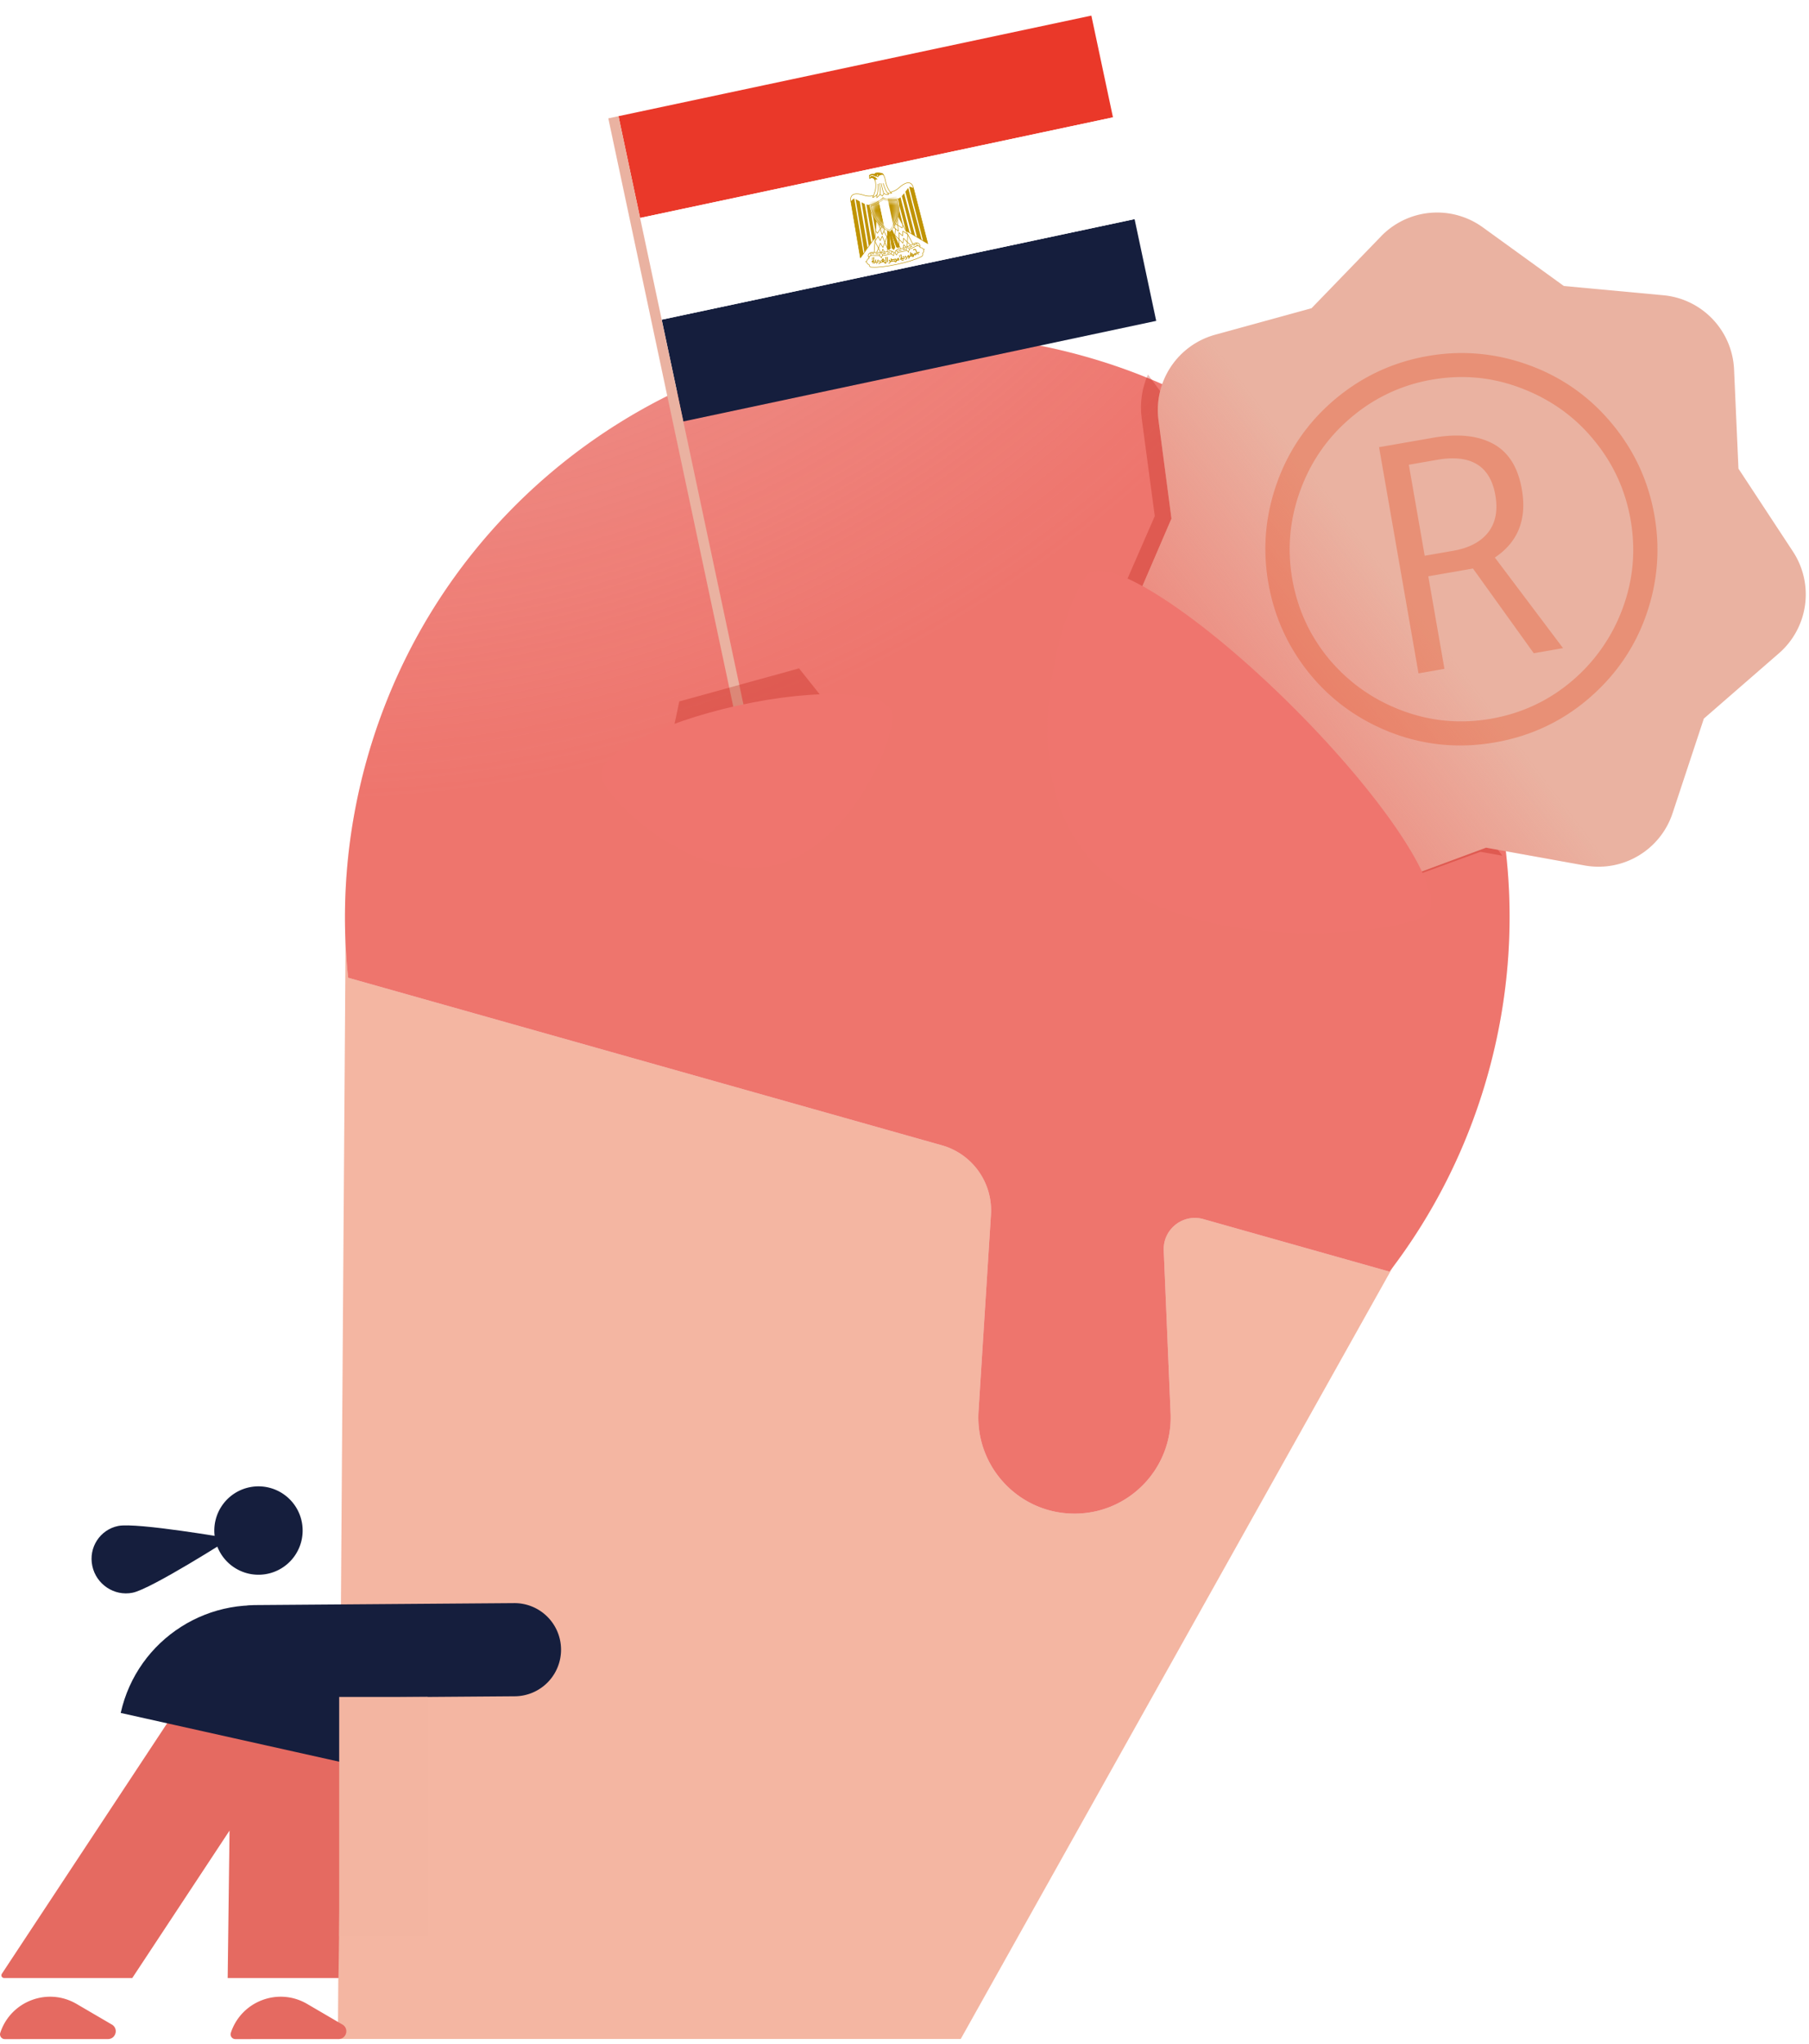 <svg xmlns="http://www.w3.org/2000/svg" xmlns:xlink="http://www.w3.org/1999/xlink" width="348" height="393" fill="none" xmlns:v="https://vecta.io/nano"><style><![CDATA[.B{stroke:#c09300}.C{stroke-width:.1}.D{fill:#fff}.E{fill-rule:evenodd}.F{fill:#c09300}.G{stroke-linejoin:round}.H{color-interpolation-filters:sRGB}]]></style><path opacity=".87" d="M184.817 392H64.998l1.494-213L275 231l-90.183 161z" fill="#f2ab94"/><g class="E"><use xlink:href="#G" fill="#fbe8e7"/><use xlink:href="#G" fill="url(#E)"/></g><g filter="url(#C)"><path d="M219.629 80.418l2.517 18.806L216 113.307 267.673 170l17.121-6.24 4.206.749L220.831 72c-1.139 2.571-1.598 5.463-1.202 8.418z" fill="#b70f02" fill-opacity=".26"/></g><g fill="#e56a61"><use xlink:href="#H"/><use xlink:href="#H" x="44.356"/><path d="M43.799 380.277l.358-28.343-18.711 28.343H.8c-.419 0-.681-.452-.449-.805h0l31.662-47.958c10.13-15.345 33.824-7.934 33.591 10.507l-.483 38.256H43.799z" class="E"/></g><g fill="#151e3d"><path d="M25.5 306.204c-3.523.714-6.993-1.618-7.741-5.143-.767-3.552 1.499-7.003 4.996-7.698 3.523-.715 21.558 2.405 21.558 2.405s-15.27 9.747-18.813 10.436zm29.288 3.056c-14.255-3.18-28.388 5.799-31.567 20.054l51.622 11.513c3.179-14.255-5.799-28.388-20.054-31.567z"/><path d="M107.93 317.091a8.96 8.96 0 0 1-8.889 9.023l-49.851.375a8.96 8.96 0 0 1-9.024-8.889 8.96 8.96 0 0 1 8.889-9.023l49.851-.375a8.96 8.96 0 0 1 9.024 8.889z" class="E"/><path d="M54.176 301.487a8.5 8.5 0 0 1-11.69-2.785 8.5 8.5 0 0 1 2.786-11.69 8.5 8.5 0 0 1 11.69 2.786 8.5 8.5 0 0 1-2.786 11.689z"/></g><path fill="#f3b5a1" d="M65.25 326.24h17v46h-17z"/><mask id="A" maskUnits="userSpaceOnUse" x="197" y="8" width="185" height="186" mask-type="alpha"><path transform="rotate(48.068 287.265 8.828)" fill="#c4c4c4" d="M287.265 8.828h140.557v120.419H287.265z"/></mask><g mask="url(#A)"><use xlink:href="#I" fill="#eab2a1"/><use xlink:href="#I" fill="url(#F)"/><path opacity=".65" d="M274.073 106.844l5.531-.966c2.996-.523 5.218-1.691 6.665-3.506 1.442-1.847 1.907-4.236 1.395-7.168-.989-5.666-4.727-7.934-11.213-6.801l-5.432.948 3.054 17.494zm18.683-12.784c1.007 5.765-.723 10.141-5.189 13.127l13.117 17.417-5.63.983-11.698-16.29-8.593 1.5 3.106 17.79-4.988.871-7.591-43.487 10.42-1.819c4.707-.822 8.54-.438 11.498 1.15s4.807 4.508 5.548 8.757zm-48.758 18.034c-1.15-6.589-.582-13.053 1.704-19.393s6.019-11.676 11.199-16.01 11.096-7.08 17.747-8.241c6.584-1.149 13.045-.58 19.381 1.709s11.671 6.025 16.002 11.21 7.079 11.105 8.24 17.759c1.133 6.49.6 12.864-1.598 19.121s-5.88 11.601-11.043 16.033-11.169 7.246-18.017 8.441c-6.815 1.19-13.399.591-19.753-1.797-6.359-2.42-11.65-6.199-15.871-11.335-4.189-5.142-6.852-10.974-7.991-17.497zm4.593-.802c1.024 5.864 3.421 11.047 7.192 15.549 3.799 4.463 8.456 7.724 13.972 9.782s11.204 2.577 17.065 1.554 11.022-3.418 15.488-7.185a33.25 33.25 0 0 0 9.822-13.987c2.056-5.519 2.572-11.211 1.549-17.075-1.001-5.732-3.351-10.839-7.051-15.319-3.667-4.486-8.3-7.802-13.899-9.948-5.566-2.152-11.329-2.707-17.288-1.667a32.23 32.23 0 0 0-15.479 7.234c-4.498 3.773-7.77 8.451-9.814 14.036s-2.563 11.26-1.557 17.025z" fill="#e44e20" fill-opacity=".51"/></g><path d="M248.866 136.074c18.033 18.015 29.525 35.749 25.668 39.61S229.033 184.515 211 166.5s-5.626-52.195-1.769-56.056 21.602 7.614 39.635 25.63z" fill="#ef756e"/><path d="M154.637 55.65l63.625-13.524 4.158 19.563-63.053 13.402-27.914 5.933-4.159-19.563 27.343-5.812z" fill="#151e3d"/><path d="M151.623 35.844l-28.487 6.055-4.158-19.563 27.915-5.934L209.946 3l4.158 19.563-62.481 13.281z" fill="#ea3829"/><g class="D"><path d="M150.479 36.087l63.625-13.524 2.079 9.782 2.079 9.781-63.053 13.402-27.915 5.933-2.079-9.781-2.079-9.781 27.343-5.812z"/><path d="M170.807 42.252l7.671 4.586-2.752-10.705c-.415-1.623-1.758-.945-2.666-.135-.904.894-2.098 1.147-3.454.973-1.168.711-2.362.965-3.552.517-1.159-.371-2.661-.444-2.38 1.207l1.84 10.899 5.293-7.342z" class="B C G"/></g><g class="F"><path d="M164.331 38.162l1.79 10.602-.609.83-1.839-10.899c.183-.193.51-.501.658-.533h0zm1.06.561l1.492 8.869-.588.929-1.701-10.246c.179.116.699.384.796.448h.001zm.961.497l1.263 7.393-.479.719-1.402-8.444c.179.116.52.268.618.332zm.966.188l1.032 6.311-.488.605-1.184-7.018c.162.036.492.134.64.103zm.818-.174l.892 5.252-.478.719-.99-5.779c.147-.031.523-.111.576-.193zm6.772-3.32l2.676 10.413.894.511-2.752-10.705c-.246-.102-.671-.25-.818-.219h0zm-.741.943l2.244 8.709.915.609-2.613-10.052c-.117.179-.482.635-.546.733v.001zm-.676.845l1.854 7.268.729.462-2.154-8.284c-.115.179-.365.456-.429.554zm-.805.564l1.623 6.185.692.353-1.773-6.892c-.134.098-.395.322-.542.354zm-.819.174l1.322 5.161.729.462-1.446-5.681c-.148.031-.524.111-.605.058z"/><path d="M171.278 43.39l1.77 3.902-.233.358-.357-.163-1.286-3.542.991 3.605-.216.438-.375-.313-.561-3.696.266 3.758-.261.294-.357-.233.029-4.284.59-.126z" class="B C"/></g><g class="G B C"><path d="M168.587 42.083l-.438 6.713 2.536-.146.034-4.986-2.132-1.581h0z" class="D"/><path d="M168.456 44.369l.326.478.925-1.355"/><path d="M168.981 42.887l.727 2.226.532-1.123m-.215.438l.699 1.306m.049-.545l-.552 1.412m.517 1.182l-.523-1.179-.495-1.207-.389.856-.421-.802-.598.947.692 1.344.349-.997.487.837.368-.974m-1.568 1.93l.348-.802.55 1.003.284-.846.486.837"/><path d="M172.614 41.227l3.131 5.954-2.377.898-2.059-4.541 1.305-2.311h0z" class="D"/><path d="M173.663 43.262l-.103.569-1.396-.862"/><path d="M172.581 42.122l.241 2.329-.943-.809m.375.313l-.108 1.477m-.266-.478l1.078 1.065m.009 1.29l-.002-1.29-.039-1.304.704.624.058-.904.932.622-.086 1.509-.724-.768-.104.962-.734-.74m2.219 1.126l-.644-.591-.095 1.141-.603-.657-.104.962"/><g class="D"><path d="M172.548 50.82c1.866-.397 3.62-.924 4.604-1.441.425-.175.377-.403.314-.698.412-.242.072-.716.381-.782-.292.146-.487-.443-.846-.283-.111-.523-.649-.479-1.06-.238-.823.484-2.379.885-3.869 1.201-1.504.249-3.061.58-4.023.476-.474-.053-.983.125-.872.648-.393-.001-.332.617-.657.602.308-.066.191.506.666.56.062.295.111.524.584.507 1.096.076 2.913-.156 4.778-.553h0z"/><path d="M169.41 48.528c.621-.048 1.307-.123 1.816-.302.295-.063.618.401.045.608-.509.178-1.342.285-1.802.299l-1.795.003c-.572-.117-.29-.639.019-.635.488.05 1.11.073 1.717.028h0zm5.074-1.078c-.587.209-1.244.419-1.768.46-.309.066-.415.621.192.576.538-.044 1.342-.285 1.768-.46l1.641-.728c.475-.339.005-.702-.276-.572-.425.245-.984.518-1.557.724z"/><path d="M167.496 48.627c-.474.017-.577.585-.367.849.036-.162.345-.227.38-.389.032-.245-.115-.214-.013-.46zm2.076.993c-.063-.295.24-.321.178-.617-.032-.148-.161-.359-.308-.327s-.264.21-.233.358c-.004.31.3.291.363.586zm1.944-1.301c.443-.094.524.506.372.847-.045-.215-.438-.215-.47-.363-.048-.228.291-.3.098-.484zm4.756-1.557c.44-.178.766.3.681.627-.099-.133-.408-.068-.506-.201-.129-.211.019-.242-.175-.425zm-1.493 1.752c-.063-.295-.35-.196-.413-.491-.031-.148.001-.393.149-.424s.326.085.358.232c.13.281-.157.388-.094.683zm-2.305-.398c-.443.094-.273.675.004.925-.045-.215.313-.375.282-.523-.049-.228-.388-.156-.286-.403z"/><path d="M167.675 48.743c.148-.032.39-.013.474.053l-.475-.053h.001zm.785.072a1.69 1.69 0 0 1 .555.036l-.555-.036h0zm2.748-.276c-.148.031-.443.094-.509.178l.509-.179h0zm-.819.174c-.097-.064-.392-.001-.523.111l.523-.111h0zm5.768-1.773c-.148.031-.348.144-.412.242l.412-.242zm-.69.385c-.08.017-.361.147-.492.259l.493-.259h-.001zm-2.622.865c.148-.031.443-.094.538-.044l-.538.044h0zm.819-.174c.063-.098.358-.161.523-.111l-.524.111h.001z"/></g></g><path d="M167.801 49.949c-.052.001-.087-.033-.084-.082.003-.06.042-.102.088-.096.03.004.091.044.095.062s-.012.076-.023.079c-.022.026-.05.038-.076.038zm5.217-.726c-.021-.003-.059-.038-.063-.057-.008-.036.033-.107.067-.114.016-.004.066.01.086.024.037.025.042.078.01.116-.016.018-.071.036-.1.031h0zm.083.225c-.043-.005-.061-.021-.074-.064s-.01-.053.033-.089l.03-.026.036.008c.049.011.073.028.081.058s-.008.071-.042.095-.032.022-.064.019zm-4.977-.007c-.032.006-.071.045-.093.066-.058.027-.12.08-.187.052-.062-.005-.136.025-.129.098.027.058.12.075.164.023.027-.058.126-.11.156-.027-.029.074-.006.159-.027.235.004.044-.006.088-.021.13-.042.014-.089.018-.12.053-.058.016-.112.057-.135.114a.45.45 0 0 0-.047.194c.024.066.106.069.165.059l.2.019.315.018c.158.013.318.001.476.009.017.002.032.003.049.002.065 0 .083-.075.077-.126l.015-.345c.012-.048.016-.152-.063-.112-.042.039-.074.091-.133.108-.081.022-.017.096.023.123.019.053.015.123-.012.174-.042.041-.111.018-.165.017-.053.012-.166.008-.132-.076.007-.058-.004-.117.006-.175.015-.063.006-.127.005-.191-.049-.066-.086.043-.13.061-.027.029-.144.063-.07.106.063.029.037.109.038.163.012.073-.059.106-.122.102-.059.01-.15-.017-.114-.092l.007-.169.023-.207a.55.55 0 0 1 .024-.176c-.012-.064.019-.129.004-.193-.011-.031-.027-.039-.047-.036zm-.192.75c.008-.003.013-.003.021-.001.026.005.03.024.011.05-.009.011-.019.023-.023.023-.044.006-.059.002-.064-.014s-.001-.019.025-.039c.014-.01.023-.016.03-.019zm.003.49c-.056-.034-.055-.067.003-.133.025-.028.043-.029.083-.006.062.036.07.066.033.116-.018.025-.027.031-.053.037s-.036.004-.066-.014zm.304.025c-.012 0-.023-.003-.033-.008s-.019-.011-.027-.02a.08.08 0 0 1-.016-.029c-.004-.011-.005-.022-.004-.033.003-.043.009-.049.069-.062.067-.015.082-.006.095.052.007.033.007.041-.007.06s-.05.04-.077.039zm8.337-1.764c-.025-.013-.031-.02-.036-.043-.008-.038.008-.071.051-.103.058-.042.085-.044.118-.007.044.049.047.073.017.119-.017.025-.02.028-.069.038s-.053.01-.081-.004zm-7.934 1.799c-.036-.002-.059-.024-.068-.064-.007-.031-.006-.037.012-.058.012-.014.032-.028.049-.035.025-.009.034-.008.057.001.06.025.078.059.056.1s-.052.059-.106.056zm2.07-.344c-.009-.008-.027-.01-.032-.021-.008-.053-.016-.106-.01-.159-.002-.051-.021-.1-.014-.152-.001-.09-.02-.18-.018-.27a.56.56 0 0 1-.01-.135c.001-.071-.028-.138-.022-.209-.007-.025.007-.098.041-.063.048.046.106.08.163.114.046.015.016.058-.01.075-.036.024-.036.068-.025.105.003.04-.005.08.002.12.004.06.018.119.023.178-.005.061.014.12.021.18.009.037-.002.075.009.112.003.039.011.085-.015.118-.028.022-.073.029-.103.008h0zm2.584-1.507c-.038.044-.07.093-.102.141-.046.054.06.057.08.09.027.052.038.11.054.166.028.048.047.101.055.157s-.071.063-.098.103c-.042.029-.05.078-.079.118-.013.05-.007.107.001.159.012.041-.01.095.026.126l.016.015c.012.012.032-.004.048-.004.046-.013.097-.016.137-.044.109-.044.223-.069.336-.099.071-.013.133-.051.204-.065.057 0 .069-.064.059-.107-.044-.055-.032-.133-.071-.19s-.041-.131-.065-.194c-.012-.051-.082-.056-.106-.011-.026.039-.076.056-.092.102-.016.062.071.044.094.084s.031.089.044.134c.023.053-.037.069-.074.083-.046.029-.114.057-.155.002-.028-.041-.035-.09-.05-.136-.019-.083-.057-.161-.08-.243-.026-.102-.066-.2-.094-.301-.01-.042-.03-.111-.088-.085h0zm.105.784l.03-.003.01.034.011.035-.036.02a.24.24 0 0 1-.036.017c-.007-.002-.013-.005-.02-.008-.024-.01-.023-.033-.002-.067.012-.019.018-.024.043-.027h0zm-2.988-.272c-.032.02-.066.082-.103.089-.081.023-.052.101.013.116.013.023.012.055.02.081.027.071-.007.141.018.213.013.082.005.167.019.25-.005.089.013.176.017.265.007.079-.055.064-.108.053l-.024-.099c.004-.081-.062-.09-.125-.086-.063.02-.106-.029-.104-.088.02-.039.091-.044.134-.059.096 0 .066-.123.01-.155-.045-.053-.131-.061-.166-.118-.008-.083-.079-.152-.154-.178-.103.015-.162.119-.181.213l-.117.068c-.063.031-.133.166-.033.19.054.003.217.006.163.091-.024.074-.098.091-.168.088-.067.015-.15-.002-.164-.081-.028-.067-.042-.143-.088-.201-.031-.076-.116-.038-.106.035-.058.064-.032.143.029.192.044.062.032.148.015.217 0 .086-.09.108-.149.148-.028.019-.153.025-.095.084.076.01.165.014.235-.019.075-.026.13-.093.154-.167.04-.063.135-.055.201-.07.073-.016.157.02.221-.028.009-.057.084-.164.132-.08.012.082.093.11.165.084.08-.022.063.046.072.095.024.086.09.12.17.141.027.002.052-.006.076-.016.066-.037.134-.084.139-.167.015-.07 0-.142.007-.212-.006-.109-.007-.219-.027-.327.005-.103-.024-.204-.025-.306l-.018-.225c-.017-.037-.035-.04-.055-.028zm-.551.524c.014-.001.026.014.034.045s.032.058.055.058.02.019.004.036c-.009.01-.027.018-.061.025-.055.011-.091.004-.127-.019l-.021-.014.023-.023c.015-.019.029-.038.042-.058.021-.033.036-.049.051-.05zm6.02-2.05a.82.82 0 0 0-.15.056c-.098.015-.125.127-.021.157.087.132.138-.06.23-.067.14-.002.182.14.226.245.031.107.084.205.137.301.112.081-.032.177-.116.113-.07-.05-.209-.1-.26 0-.077.054-.056.167-.119.215-.106.059-.15-.078-.222-.124-.071-.065-.178-.05-.269-.059-.057-.073-.066-.215-.161-.253-.064.043-.164.201-.044.238.124.068-.018.141-.052.213-.053.091-.041.198-.032.297-.104.09-.156-.044-.189-.128-.031-.102-.113-.053-.165-.002-.082.055-.108.149-.156.229.005.062.03.126.043.189.036.072.121.016.177-.001.083-.058.141.031.08.102-.037.074-.202.074-.165.173a.84.84 0 0 0 .155-.033c.096-.05.19-.145.176-.261-.007-.102.139-.114.213-.152.091-.049.207-.081.255.037.081.056.242.103.295-.008.064-.061.083-.149.06-.233-.031-.07.103-.101.145-.067.066.07.213.014.277-.047.066-.074.061-.18.173-.205l.473-.247c.126-.057-.043-.108-.086-.15-.111-.028-.156.194-.29.117-.102-.048-.123-.177-.176-.268-.05-.122-.075-.27-.188-.351-.077-.053-.166-.051-.254-.029h0zm-.449 1.021c.012-.003.026 0 .051.008.046.014.083.045.089.076.004.02 0 .022-.027.042a.22.22 0 0 1-.043.028c-.017.003-.066-.021-.069-.034-.001-.006-.011-.026-.021-.041-.017-.028-.015-.028-.005-.051.007-.015.014-.024.025-.027zm.618-.098c.034-.01.057-.003.078.02s.017.053-.023.081c-.017.012-.035.023-.038.023a.26.26 0 0 1-.039-.013c-.029-.011-.034-.018-.039-.038-.006-.029.021-.063.061-.074h0zm-.834.187c.01-.004.02 0 .035.008s.028.021.038.05c.008.02.013.046.013.058 0 .022-.001.021-.049.032-.059.013-.066.008-.077-.048-.007-.035-.008-.045.007-.069.012-.018.023-.028.033-.032zm-.486.244c.02 0 .04.011.05.032.012.028.009.043-.012.06s-.066.029-.081.023c-.004-.002-.015-.007-.021-.014s-.009-.016-.002-.024l.018-.047c.009-.021.028-.032.048-.032zm.889-.073c.017-.004.032-.001.044.006.02.011.025.034.008.053-.01.013-.08.026-.105.022-.011-.002-.017-.006-.019-.017s-.001-.022.019-.038.036-.023.053-.026h0zm-1.511.792c-.01-.004-.024-.006-.013-.019.01-.032.04-.048.067-.065.046-.033.083-.08.106-.132-.002-.032.03-.056.022-.089-.009-.044-.016-.091-.036-.132s-.057-.061-.096-.075c-.028-.014-.069-.011-.085-.042s.012-.062.016-.092l.036-.132c.018-.032.061-.015.079.009s.045.047.06.075c.035.025.068.056.087.095.02.026.047.049.053.083s.038.069.045.109c.012.052.024.107.015.16-.007.03-.03.052-.042.081-.024.034-.051.067-.086.09-.025.014-.035.049-.07.049-.048.011-.095.028-.145.03l-.013-.003zm-.632.178c-.027-.018-.034-.027-.039-.05s-.003-.033.014-.06c.033-.05.052-.055.131-.035s.098.018.099-.007.035-.054.072-.062a.08.08 0 0 1 .06.007c.027.013.029.016.039.058s.009.045-.013.075-.025.031-.058.034c-.042.005-.07-.009-.084-.04-.009-.022-.019-.026-.022-.009 0 .005-.009.014-.019.019-.018.009-.046.036-.064.063-.007.01-.022.017-.046.023-.033.007-.038.006-.07-.014h0zm-2.031-.438c-.062.014-.118.08-.113.143.029.067.102.124.081.206.046.089-.044.146-.122.105-.059-.082-.1-.178-.177-.246-.08-.005-.087.122-.131.175.041.065.131.112.158.199.037.082.005.188-.06.248-.051.075-.144.072-.22.102-.084.076.087.061.131.055.1-.011.199-.045.255-.134.065-.05.033-.173.116-.205.147-.038.301-.04.45-.068.083.002.2-.053.268-.005.022.104.123.149.216.171.05.003.087-.065.132-.086.084-.048.033-.154.077-.209l.463-.108c.03-.006.03-.049.046-.071l-.052-.175c-.046-.069-.032-.174-.1-.226-.082-.005-.133.081-.21.103-.079.057-.135.152-.118.251-.034.095-.137.014-.123-.062-.01-.03-.008-.067-.023-.093-.06-.047-.139-.011-.206-.005-.095.024-.192.023-.287.046-.085.011-.169.044-.254.039-.097.018-.104-.079-.134-.143a.1.1 0 0 0-.063-.005zm.261.305c.032-.006.063-.008.095-.011.042-.002.08-.032.123-.026.095-.004.185-.027.279-.038.024-.005.045.008.065.02l.041.193c.003.025.019.054.001.076-.006.006-.012.013-.021.017-.026-.001-.057-.012-.074-.033-.011-.033-.012-.066-.018-.1-.003-.009-.001-.023-.006-.029a.12.12 0 0 0-.072-.009l-.24.039c-.067.01-.133.034-.201.03-.027-.004-.059.006-.08-.017-.027-.021-.002-.058.018-.074.027-.02.058-.031.09-.037h0zm1.06-.201c.015-.003.021 0 .033.026l.022.044c.006.01.001.015-.013.024-.043.027-.089.035-.11.017-.009-.008-.007-.041.004-.056.022-.03.048-.053.064-.056z" class="F"/><g class="B C"><path d="M170.902 37.411c.063-.01-.155-.316-.155-.316.201.134.833.041.833.041-.409-.086-1.048-1.253-1.216-2.257s-.438-1.36-.616-1.475c-.227-.147-.864-.184-1.264-.122-.227.037-.152.209-.152.209-.437-.018-.86.029-1.02.194-.151.155-.063.749.043.619.259-.316.579-.146.823.086.216.203.349.881.278 1.72-.073.882-.58 1.856-.58 1.856.371-.079.822-.52.822-.52l-.015.544c.353-.271.603-.626.603-.626l.457.313c.09-.192.291-.472.291-.472s.382.264.868.207z" class="D"/><path d="M168.88 35.346s.118 1.581-.182 2.101m.504-2.212s.25 1.572.084 2.129m.222-2.128s.362 1.702.526 1.97m-.138-1.964s.389 1.413.851 1.855"/><path d="M168.344 34.681c-.047-.132-.102-.231-.165-.291-.245-.232-.564-.401-.823-.086 0 0 .036-.353.261-.412.174-.048.604.01 1.084.536 0 0-.273-.003-.324.065-.095.128-.033.187-.033.187zm-1.107-.776c.007-.09.031-.175.076-.219.16-.164.583-.212 1.02-.194 0 0-.074-.172.152-.208.4-.062 1.037-.025 1.264.122.054.038.12.097.187.194l-.008.002c-.119-.109-.377-.046-.438-.026-.097.032-.16.041-.285.103-.059.028-.151.067-.194.118-.033.042-.04.17-.103.183-.099.021-.097-.006-.129-.03-.041-.033-.072-.088-.104-.078-.099.04-.281-.005-.525-.126s-.334-.144-.601-.068-.316.247-.316.247l.004-.02z" class="F"/></g><g class="D"><path d="M168.82 33.821c.061-.013.1-.073.087-.133s-.073-.1-.133-.087-.1.073-.087.133.073.1.133.087z"/><path d="M171.223 44.592c2.554-2.998 1.561-6.382 1.561-6.382-.077.033-.152.057-.233.075-.64.136-2.246.094-2.701-.295-.292.502-1.766 1.245-2.403 1.38a1.19 1.19 0 0 1-.243.026 7.27 7.27 0 0 0 4.019 5.197h0z" class="B C"/></g><path d="M172.594 38.513l-.079.019c-.58.123-1.992.112-2.606-.224-.457.528-1.757 1.151-2.328 1.273-.027.006-.054.008-.082.009l.096.385c.128.452.306.895.522 1.312.681 1.312 1.719 2.329 3.038 2.987.938-1.139 1.473-2.491 1.562-3.968.028-.469.011-.946-.056-1.411l-.067-.382z" class="B C"/><mask id="B" maskUnits="userSpaceOnUse" x="167" y="38" width="6" height="7"><path d="M172.571 38.538l-.078.019c-.574.122-1.97.111-2.578-.221-.452.523-1.739 1.139-2.304 1.259-.026.005-.053.008-.08.009l.095.381a6.88 6.88 0 0 0 .516 1.298c.673 1.298 1.701 2.304 3.005 2.956.928-1.127 1.458-2.465 1.545-3.926a6.86 6.86 0 0 0-.055-1.396l-.066-.378h0z" class="D"/></mask><g mask="url(#B)"><path d="M167.321 38.824l1.708-.363 1.279 6.016-1.708.363-1.279-6.016z" class="F"/><path d="M169.029 38.461l1.708-.363 1.279 6.016-1.708.363-1.279-6.016z" class="D E"/><path d="M170.737 38.098l1.708-.363 1.279 6.016-1.708.363-1.279-6.016z" class="E F"/></g><path d="M118 22.544l28.277 133.032" stroke="#eab2a1" stroke-width="2"/><g filter="url(#D)"><path d="M153.714 128.496l7.199 9.045-32.665 8.804 2.426-11.495 23.04-6.354z" fill="#b70f02" fill-opacity=".26"/></g><path d="M141.978 135.633c-15.452 3.407-27.229 9.564-26.306 13.75s17.376 20.488 32.828 17.08 24.051-25.233 23.128-29.419-14.198-4.818-29.65-1.411z" fill="#ef756e"/><defs><filter id="C" x="204" y="60" width="97" height="122" filterUnits="userSpaceOnUse" class="H"><feFlood flood-opacity="0"/><feBlend in="SourceGraphic"/><feGaussianBlur stdDeviation="6"/></filter><filter id="D" x="116.249" y="116.496" width="56.665" height="41.849" filterUnits="userSpaceOnUse" class="H"><feFlood flood-opacity="0"/><feBlend in="SourceGraphic"/><feGaussianBlur stdDeviation="6"/></filter><radialGradient id="E" cx="0" cy="0" r="1" gradientUnits="userSpaceOnUse" gradientTransform="matrix(70.882,391.603,-415.033,75.123,63.665,-59.858)"><stop stop-color="#e56a61" stop-opacity=".41"/><stop offset=".536" stop-color="#ee756d"/></radialGradient><linearGradient id="F" x1="210.545" y1="167.24" x2="273.812" y2="119.012" gradientUnits="userSpaceOnUse"><stop offset=".168" stop-color="#ee756d"/><stop offset="1" stop-color="#ee756d" stop-opacity="0"/></linearGradient><path id="G" d="M286.167 206.734c-3.975 14.092-10.475 26.789-18.873 37.739l-35.801-10.097c-3.93-1.109-7.795 1.947-7.623 6.027l1.318 31.319c.443 10.513-7.961 19.278-18.483 19.278-10.676 0-19.136-9.011-18.463-19.666l2.388-37.817a13 13 0 0 0-9.445-13.331L66.969 187.971c-1.438-13.725-.345-27.947 3.629-42.039 16.79-59.528 78.657-94.173 138.185-77.383s94.174 78.657 77.384 138.185z"/><path id="H" d="M.921 392.021l19.847-.008c1.526-.001 2.072-2.018.754-2.788l-6.799-3.971c-5.547-3.24-12.669-.539-14.674 5.564a.92.92 0 0 0 .872 1.203z"/><path id="I" d="M265.679 45.428a15 15 0 0 1 19.572-1.722l15.59 11.279 19.144 1.777c7.461.693 13.267 6.785 13.599 14.271l.846 19.063 10.48 15.936a15 15 0 0 1-2.692 19.563l-14.444 12.555-6.017 18.187c-2.347 7.092-9.555 11.377-16.907 10.05l-18.966-3.425-18.077 6.685c-7.007 2.591-14.853-.369-18.402-6.943l-9.1-16.856-16.416-9.84a15 15 0 0 1-6.067-18.792l7.536-17.521-2.496-18.917a15 15 0 0 1 10.897-16.426l18.54-5.094 13.38-13.828z"/></defs></svg>